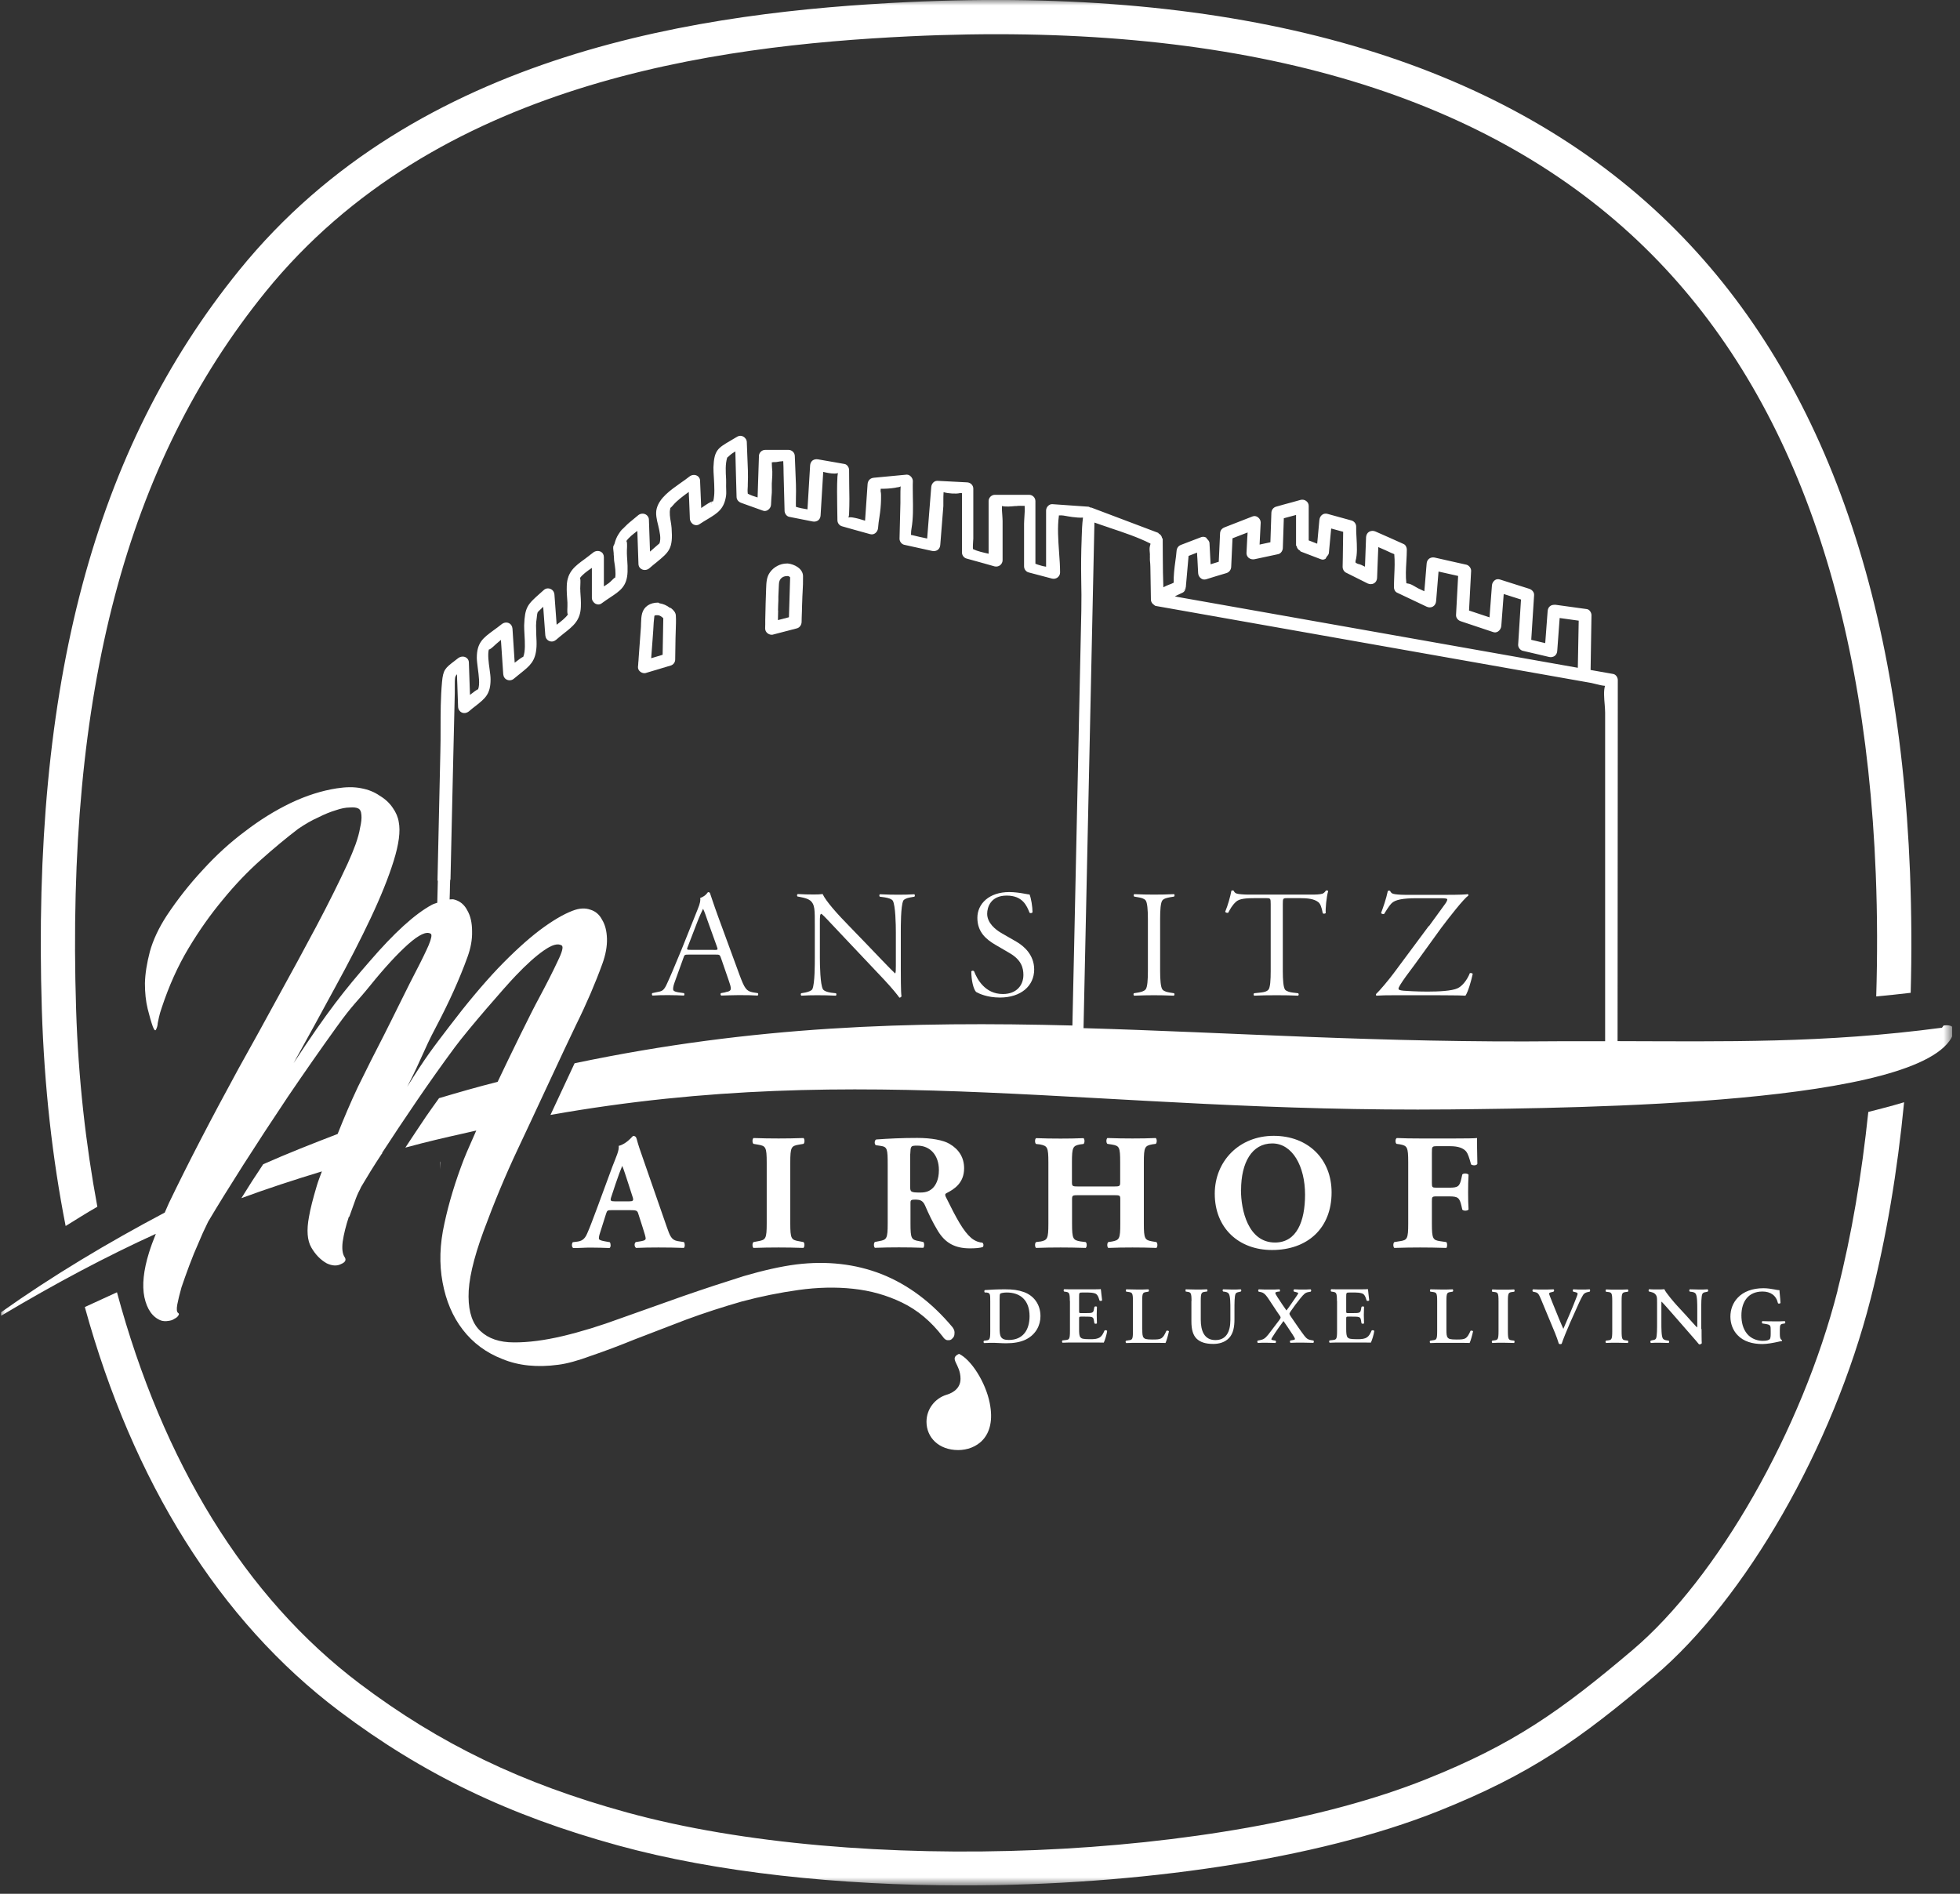 <svg width="178" height="172" viewBox="0 0 178 172" fill="none" xmlns="http://www.w3.org/2000/svg">
<rect x="0" y="0" width="178" height="172" fill="#333333" stroke="none"/>
<g id="Element 3Logo 1" clip-path="url(#clip0_650_2)">
<g id="Ebene 1">
<g id="Clip path group">
<mask id="mask0_650_2" style="mask-type:luminance" maskUnits="userSpaceOnUse" x="0" y="0" width="178" height="172">
<g id="clippath">
<path id="Vector" d="M177.29 0H0V171.25H177.29V0Z" fill="white"/>
</g>
</mask>
<g mask="url(#mask0_650_2)">
<g id="Group">
<path id="Vector_2" d="M90.781 120.61C90.781 121.32 90.831 121.7 91.611 121.7C92.911 121.7 93.501 120.78 93.501 119.54C93.501 118.09 92.661 117.39 91.431 117.39C91.121 117.39 90.891 117.45 90.841 117.49C90.791 117.54 90.781 117.69 90.781 118.03V120.61ZM89.931 118.22C89.931 117.52 89.931 117.43 89.581 117.39H89.431C89.381 117.34 89.381 117.21 89.431 117.17C89.961 117.13 90.541 117.1 91.261 117.1C91.981 117.1 92.451 117.16 92.991 117.35C93.871 117.67 94.491 118.45 94.491 119.54C94.491 120.35 94.091 121.19 93.181 121.65C92.661 121.91 92.031 122 91.361 122C91.141 122 90.941 121.99 90.771 121.98C90.591 121.97 90.441 121.96 90.301 121.96C90.021 121.96 89.691 121.96 89.371 121.98C89.311 121.95 89.301 121.82 89.361 121.77L89.521 121.75C89.861 121.71 89.931 121.69 89.931 120.91V118.23V118.22Z" fill="white"/>
<path id="Vector_3" d="M97.159 118.17C97.159 117.39 97.09 117.37 96.749 117.32L96.629 117.3C96.579 117.25 96.59 117.12 96.639 117.09C96.779 117.09 96.93 117.1 97.09 117.1C97.249 117.1 97.419 117.1 97.579 117.1H98.98C99.45 117.1 99.87 117.1 99.969 117.08C99.999 117.2 100.04 117.78 100.09 118.1C100.06 118.16 99.909 118.17 99.859 118.13C99.74 117.71 99.629 117.52 99.4 117.46C99.23 117.41 99.01 117.39 98.809 117.39H98.32C97.999 117.39 97.999 117.4 97.999 117.82V119.06C97.999 119.25 97.999 119.26 98.18 119.26H98.529C99.169 119.26 99.29 119.26 99.34 118.94L99.389 118.69C99.45 118.64 99.59 118.64 99.62 118.69C99.62 118.89 99.6 119.15 99.6 119.42C99.6 119.69 99.609 119.96 99.62 120.19C99.579 120.24 99.45 120.24 99.389 120.19L99.34 119.9C99.29 119.59 99.169 119.58 98.529 119.58H98.18C98.01 119.58 97.999 119.59 97.999 119.78V120.71C97.999 121.08 98.01 121.35 98.129 121.47C98.219 121.57 98.34 121.63 98.96 121.63C99.889 121.65 100.05 121.43 100.31 120.84C100.38 120.79 100.5 120.81 100.55 120.88C100.51 121.19 100.34 121.75 100.24 121.94C100.08 121.94 99.84 121.93 99.54 121.93C99.23 121.93 98.87 121.93 98.43 121.93H97.6C97.279 121.93 96.829 121.93 96.499 121.95C96.439 121.92 96.43 121.79 96.49 121.74L96.76 121.71C97.1 121.67 97.169 121.65 97.169 120.88V118.16L97.159 118.17Z" fill="white"/>
<path id="Vector_4" d="M103.739 120.75C103.739 121.12 103.749 121.38 103.869 121.5C103.959 121.6 104.079 121.66 104.659 121.66C105.469 121.66 105.589 121.62 105.929 120.87C105.999 120.83 106.119 120.86 106.159 120.91C106.099 121.22 105.939 121.78 105.849 121.97C105.699 121.97 105.459 121.96 105.159 121.96C104.869 121.96 104.499 121.96 104.089 121.96H103.329C102.959 121.96 102.589 121.96 102.279 121.98C102.219 121.95 102.199 121.81 102.259 121.77L102.479 121.73C102.829 121.69 102.889 121.67 102.889 120.9V118.17C102.889 117.41 102.819 117.39 102.479 117.34L102.279 117.31C102.229 117.28 102.229 117.13 102.289 117.1C102.659 117.11 102.989 117.12 103.319 117.12C103.649 117.12 103.969 117.12 104.289 117.1C104.359 117.13 104.359 117.28 104.299 117.31L104.139 117.34C103.789 117.39 103.729 117.41 103.729 118.17V120.74L103.739 120.75Z" fill="white"/>
<path id="Vector_5" d="M108.209 118.17C108.209 117.39 108.139 117.37 107.799 117.32L107.679 117.3C107.679 117.3 107.639 117.12 107.689 117.1C107.979 117.11 108.309 117.12 108.629 117.12C108.949 117.12 109.289 117.12 109.609 117.1C109.669 117.13 109.679 117.25 109.619 117.3L109.459 117.32C109.119 117.37 109.049 117.39 109.049 118.17V119.85C109.049 120.86 109.359 121.71 110.379 121.71C111.339 121.71 111.739 120.99 111.739 119.87V118.95C111.739 118.4 111.739 117.72 111.599 117.51C111.529 117.4 111.419 117.35 111.229 117.32L111.079 117.3C111.019 117.25 111.019 117.12 111.089 117.1C111.339 117.11 111.619 117.12 111.899 117.12C112.209 117.12 112.409 117.12 112.679 117.1C112.739 117.14 112.749 117.25 112.689 117.3L112.529 117.34C112.389 117.37 112.259 117.4 112.209 117.51C112.109 117.73 112.109 118.38 112.109 118.95V119.82C112.109 120.49 112.009 121.1 111.629 121.51C111.249 121.92 110.699 122.06 110.189 122.06C109.499 122.06 109.019 121.91 108.679 121.59C108.349 121.27 108.199 120.76 108.199 120.02V118.16L108.209 118.17Z" fill="white"/>
<path id="Vector_6" d="M114.301 117.31C114.241 117.25 114.261 117.13 114.321 117.1C114.651 117.12 114.931 117.12 115.271 117.12C115.661 117.12 115.981 117.12 116.191 117.1C116.261 117.13 116.261 117.26 116.201 117.31H116.061C115.911 117.34 115.821 117.37 115.821 117.42C115.821 117.48 115.851 117.56 116.001 117.79C116.181 118.07 116.671 118.81 116.831 119.02C117.011 118.81 117.631 117.88 117.801 117.64C117.861 117.55 117.891 117.49 117.901 117.45C117.891 117.4 117.801 117.38 117.681 117.35L117.521 117.31C117.451 117.26 117.451 117.14 117.541 117.1C117.831 117.12 118.061 117.12 118.311 117.12C118.561 117.12 118.761 117.12 119.021 117.1C119.091 117.14 119.091 117.25 119.041 117.31L118.831 117.35C118.541 117.4 118.421 117.52 118.101 117.91C117.811 118.26 117.491 118.7 117.211 119.1C117.141 119.22 117.101 119.28 117.101 119.31C117.101 119.35 117.121 119.41 117.221 119.56C117.661 120.2 118.111 120.87 118.451 121.31C118.661 121.59 118.821 121.68 119.101 121.72L119.281 121.75C119.331 121.79 119.331 121.93 119.271 121.96C118.921 121.95 118.601 121.94 118.241 121.94C117.881 121.94 117.561 121.94 117.201 121.96C117.141 121.93 117.121 121.79 117.191 121.75L117.451 121.7C117.541 121.69 117.601 121.66 117.601 121.61C117.601 121.56 117.551 121.45 117.391 121.21L117.271 121.03C117.091 120.76 116.871 120.41 116.561 119.98C116.261 120.38 115.841 120.98 115.561 121.43C115.491 121.53 115.461 121.59 115.461 121.64C115.461 121.69 115.551 121.71 115.651 121.73L115.841 121.76C115.901 121.81 115.891 121.95 115.821 121.97C115.571 121.96 115.271 121.95 114.971 121.95C114.721 121.95 114.481 121.95 114.241 121.97C114.171 121.92 114.171 121.82 114.211 121.76L114.411 121.72C114.731 121.66 114.891 121.57 115.181 121.21C115.341 121 115.811 120.37 116.191 119.88C116.261 119.79 116.301 119.7 116.301 119.67C116.301 119.64 116.291 119.58 116.221 119.49C115.871 119 115.411 118.26 115.131 117.86C114.911 117.55 114.761 117.41 114.531 117.36L114.301 117.31Z" fill="white"/>
<path id="Vector_7" d="M121.417 118.17C121.417 117.39 121.347 117.37 121.007 117.32L120.887 117.3C120.837 117.25 120.847 117.12 120.897 117.09C121.037 117.09 121.187 117.1 121.347 117.1C121.507 117.1 121.677 117.1 121.837 117.1H123.237C123.707 117.1 124.127 117.1 124.227 117.08C124.257 117.2 124.297 117.78 124.347 118.1C124.317 118.16 124.167 118.17 124.117 118.13C123.997 117.71 123.887 117.52 123.657 117.46C123.487 117.41 123.267 117.39 123.067 117.39H122.577C122.257 117.39 122.257 117.4 122.257 117.82V119.06C122.257 119.25 122.257 119.26 122.437 119.26H122.787C123.427 119.26 123.547 119.26 123.597 118.94L123.647 118.69C123.707 118.64 123.847 118.64 123.877 118.69C123.877 118.89 123.857 119.15 123.857 119.42C123.857 119.69 123.867 119.96 123.877 120.19C123.837 120.24 123.707 120.24 123.647 120.19L123.597 119.9C123.547 119.59 123.427 119.58 122.787 119.58H122.437C122.267 119.58 122.257 119.59 122.257 119.78V120.71C122.257 121.08 122.277 121.35 122.387 121.47C122.477 121.57 122.597 121.63 123.217 121.63C124.147 121.65 124.307 121.43 124.567 120.84C124.637 120.79 124.757 120.81 124.807 120.88C124.767 121.19 124.597 121.75 124.497 121.94C124.337 121.94 124.097 121.93 123.797 121.93C123.487 121.93 123.127 121.93 122.687 121.93H121.857C121.537 121.93 121.087 121.93 120.757 121.95C120.697 121.92 120.687 121.79 120.747 121.74L121.017 121.71C121.357 121.67 121.427 121.65 121.427 120.88V118.16L121.417 118.17Z" fill="white"/>
<path id="Vector_8" d="M131.358 120.75C131.358 121.12 131.368 121.38 131.488 121.5C131.578 121.6 131.688 121.66 132.278 121.66C133.088 121.66 133.208 121.62 133.548 120.87C133.618 120.83 133.738 120.86 133.778 120.91C133.718 121.22 133.558 121.78 133.468 121.97C133.318 121.97 133.078 121.96 132.778 121.96C132.488 121.96 132.118 121.96 131.708 121.96H130.948C130.578 121.96 130.208 121.96 129.898 121.98C129.838 121.95 129.818 121.81 129.888 121.77L130.108 121.73C130.448 121.69 130.518 121.67 130.518 120.9V118.17C130.518 117.41 130.448 117.39 130.108 117.34L129.898 117.31C129.848 117.28 129.848 117.13 129.908 117.1C130.278 117.11 130.608 117.12 130.938 117.12C131.268 117.12 131.588 117.12 131.918 117.1C131.988 117.13 131.988 117.28 131.928 117.31L131.768 117.34C131.418 117.39 131.358 117.41 131.358 118.17V120.74V120.75Z" fill="white"/>
<path id="Vector_9" d="M136.941 120.9C136.941 121.68 137.011 121.7 137.351 121.74L137.511 121.76C137.561 121.81 137.561 121.94 137.501 121.97C137.181 121.96 136.851 121.95 136.521 121.95C136.191 121.95 135.851 121.95 135.531 121.97C135.471 121.94 135.461 121.81 135.521 121.76L135.681 121.74C136.021 121.7 136.091 121.67 136.091 120.9V118.18C136.091 117.4 136.021 117.38 135.681 117.34L135.521 117.32C135.471 117.27 135.481 117.14 135.531 117.11C135.851 117.13 136.181 117.13 136.521 117.13C136.861 117.13 137.171 117.13 137.501 117.11C137.561 117.14 137.571 117.27 137.511 117.32L137.351 117.34C137.001 117.39 136.941 117.41 136.941 118.18V120.9Z" fill="white"/>
<path id="Vector_10" d="M142.587 120.14C142.297 120.81 141.947 121.66 141.827 122.04C141.817 122.06 141.757 122.08 141.707 122.08C141.657 122.08 141.607 122.07 141.567 122.04C141.477 121.75 141.357 121.39 141.227 121.08L139.947 118C139.737 117.51 139.677 117.41 139.387 117.35L139.207 117.31C139.157 117.26 139.157 117.13 139.227 117.1C139.517 117.12 139.827 117.12 140.117 117.12C140.447 117.12 140.697 117.12 141.087 117.1C141.157 117.14 141.157 117.26 141.087 117.31L140.907 117.36C140.747 117.39 140.687 117.43 140.687 117.49C140.687 117.56 140.747 117.72 141.047 118.46L141.577 119.76C141.707 120.09 141.907 120.52 141.977 120.69C142.377 119.77 142.817 118.76 143.197 117.76C143.317 117.47 143.297 117.41 143.077 117.36L142.867 117.31C142.817 117.25 142.827 117.14 142.877 117.1C143.177 117.12 143.427 117.12 143.657 117.12C143.917 117.12 144.167 117.12 144.367 117.1C144.427 117.14 144.417 117.25 144.377 117.31L144.197 117.35C144.027 117.39 143.867 117.44 143.747 117.65C143.537 118 143.327 118.49 142.997 119.23L142.587 120.14Z" fill="white"/>
<path id="Vector_11" d="M147.269 120.9C147.269 121.68 147.339 121.7 147.679 121.74L147.839 121.76C147.889 121.81 147.889 121.94 147.829 121.97C147.509 121.96 147.179 121.95 146.849 121.95C146.519 121.95 146.179 121.95 145.859 121.97C145.799 121.94 145.789 121.81 145.849 121.76L146.009 121.74C146.349 121.7 146.419 121.67 146.419 120.9V118.18C146.419 117.4 146.349 117.38 146.009 117.34L145.849 117.32C145.799 117.27 145.809 117.14 145.859 117.11C146.179 117.13 146.509 117.13 146.849 117.13C147.189 117.13 147.499 117.13 147.829 117.11C147.889 117.14 147.899 117.27 147.839 117.32L147.679 117.34C147.329 117.39 147.269 117.41 147.269 118.18V120.9Z" fill="white"/>
<path id="Vector_12" d="M154.53 120.71C154.53 120.93 154.53 121.83 154.55 122C154.49 122.08 154.39 122.11 154.3 122.1C154.18 121.95 153.97 121.7 153.44 121.1L151.73 119.14C151.26 118.61 151.02 118.33 150.9 118.22C150.88 118.22 150.88 118.3 150.88 118.69V120.12C150.88 120.67 150.88 121.34 151.01 121.56C151.08 121.67 151.2 121.71 151.38 121.74L151.54 121.76C151.61 121.81 151.6 121.95 151.53 121.97C151.26 121.96 150.97 121.95 150.69 121.95C150.38 121.95 150.18 121.95 149.93 121.97C149.87 121.94 149.86 121.81 149.92 121.76L150.08 121.72C150.22 121.7 150.35 121.67 150.4 121.55C150.49 121.32 150.49 120.69 150.49 120.11V118.37C150.49 117.8 150.49 117.68 150.25 117.47C150.17 117.4 149.96 117.35 149.86 117.32L149.75 117.3C149.7 117.26 149.71 117.11 149.78 117.09C150.06 117.12 150.46 117.11 150.64 117.11C150.79 117.11 150.97 117.11 151.15 117.09C151.27 117.4 152.07 118.33 152.33 118.61L153.06 119.4C153.37 119.74 154.05 120.51 154.12 120.56C154.14 120.54 154.14 120.5 154.14 120.38V118.95C154.14 118.4 154.14 117.73 154 117.51C153.93 117.4 153.82 117.36 153.63 117.33L153.46 117.31C153.39 117.26 153.4 117.12 153.47 117.1C153.76 117.11 154.03 117.12 154.31 117.12C154.63 117.12 154.82 117.12 155.08 117.1C155.14 117.14 155.15 117.26 155.09 117.31L154.92 117.35C154.78 117.37 154.66 117.4 154.6 117.52C154.5 117.75 154.5 118.39 154.5 118.96V120.71H154.53Z" fill="white"/>
<path id="Vector_13" d="M161.638 121.19C161.638 121.45 161.678 121.64 161.818 121.7C161.838 121.73 161.838 121.79 161.818 121.81C161.738 121.81 161.608 121.83 161.468 121.87C161.018 121.97 160.468 122.07 160.048 122.07C159.168 122.07 158.338 121.84 157.798 121.26C157.368 120.82 157.148 120.2 157.148 119.58C157.148 118.96 157.358 118.34 157.818 117.86C158.338 117.31 159.138 117 160.158 117C160.508 117 160.878 117.06 161.138 117.11C161.308 117.15 161.518 117.18 161.608 117.18C161.608 117.4 161.668 117.77 161.698 118.34C161.658 118.41 161.498 118.42 161.468 118.36C161.308 117.65 160.788 117.3 160.058 117.3C158.768 117.3 158.148 118.23 158.148 119.47C158.148 120.06 158.278 120.69 158.678 121.16C159.078 121.63 159.658 121.78 160.088 121.78C160.438 121.78 160.648 121.72 160.738 121.61C160.778 121.54 160.808 121.41 160.808 121.15V120.89C160.808 120.37 160.808 120.32 160.308 120.24L160.048 120.2C159.998 120.15 159.998 120.02 160.048 119.99C160.338 120 160.688 120.01 161.188 120.01C161.518 120.01 161.768 120.01 162.078 119.99C162.148 120.02 162.158 120.15 162.088 120.2L161.958 120.22C161.688 120.26 161.638 120.32 161.638 120.77V121.19Z" fill="white"/>
<path id="Vector_14" d="M60.788 55.17C60.528 54.98 60.248 54.85 59.928 54.8C59.868 54.8 59.828 54.74 59.768 54.73C59.028 54.73 58.488 55.09 58.318 55.7C58.238 55.98 58.228 56.29 58.218 56.59C58.218 56.7 58.218 56.82 58.208 56.93C58.158 57.7 58.098 58.48 58.038 59.24L57.998 59.79C57.998 59.92 57.978 60.05 57.968 60.18C57.968 60.31 57.948 60.44 57.938 60.57C57.928 60.73 57.998 60.89 58.138 61C58.248 61.09 58.388 61.14 58.518 61.14C58.568 61.14 58.618 61.14 58.658 61.12L60.898 60.45C61.148 60.38 61.318 60.16 61.318 59.9C61.328 59.25 61.338 58.6 61.348 57.96C61.348 57.74 61.358 57.51 61.368 57.28C61.378 56.83 61.408 56.36 61.378 55.91C61.368 55.62 61.148 55.4 60.948 55.24C60.898 55.2 60.828 55.21 60.778 55.17M60.238 56.14L60.178 59.47C59.838 59.57 59.488 59.68 59.138 59.78C59.178 59.2 59.228 58.63 59.268 58.05C59.308 57.48 59.348 56.98 59.368 56.52L59.428 55.94C59.428 55.94 59.448 55.92 59.458 55.91C59.478 55.89 59.508 55.89 59.568 55.88C59.588 55.88 59.598 55.88 59.608 55.88C59.628 55.88 59.668 55.88 59.708 55.88C59.728 55.88 59.748 55.88 59.758 55.88C59.948 55.89 60.108 56.03 60.228 56.14" fill="white"/>
<path id="Vector_15" d="M71.538 51.18C71.538 51.18 71.488 51.18 71.458 51.18C70.858 51.18 70.268 51.49 69.918 51.99C69.608 52.42 69.598 52.94 69.578 53.43C69.548 54.26 69.518 55.14 69.498 56.29C69.498 56.42 69.498 56.55 69.498 56.69C69.498 56.82 69.498 56.95 69.488 57.08C69.488 57.25 69.568 57.41 69.708 57.52C69.818 57.6 69.948 57.65 70.078 57.65C70.128 57.65 70.168 57.65 70.218 57.63C70.938 57.44 71.658 57.25 72.368 57.07C72.608 57.01 72.778 56.78 72.798 56.52C72.798 56.19 72.818 55.86 72.828 55.53C72.828 55.2 72.848 54.86 72.858 54.53C72.858 54.29 72.878 54.06 72.888 53.82C72.918 53.32 72.938 52.81 72.928 52.3C72.898 51.62 72.118 51.24 71.558 51.18M70.658 55.45C70.658 55.14 70.678 54.84 70.688 54.54V54.17C70.708 53.81 70.718 53.44 70.738 53.07C70.748 52.81 70.818 52.64 70.958 52.51C71.098 52.38 71.278 52.32 71.488 52.32H71.538C71.648 52.33 71.698 52.37 71.758 52.44L71.648 56.06C71.318 56.14 70.988 56.23 70.648 56.32C70.648 56.03 70.668 55.74 70.668 55.45" fill="white"/>
<path id="Vector_16" d="M104.028 89.87C103.878 90.05 103.568 90.11 103.338 90.15L102.968 90.21C102.928 90.28 102.928 90.39 102.998 90.43C103.768 90.4 104.208 90.39 104.798 90.39C105.388 90.39 105.828 90.4 106.598 90.43C106.678 90.39 106.678 90.28 106.628 90.21L106.258 90.15C106.018 90.11 105.718 90.05 105.568 89.87C105.408 89.66 105.358 88.97 105.358 88.17V83.47C105.358 82.67 105.398 81.98 105.568 81.77C105.718 81.59 106.028 81.54 106.258 81.49L106.628 81.43C106.688 81.35 106.688 81.25 106.618 81.21C105.958 81.24 105.438 81.25 104.808 81.25C104.178 81.25 103.738 81.24 103.008 81.21C102.938 81.26 102.938 81.35 102.998 81.43L103.348 81.49C103.588 81.53 103.888 81.59 104.038 81.77C104.198 81.96 104.248 82.67 104.248 83.47V88.17C104.248 88.97 104.208 89.66 104.038 89.87" fill="white"/>
<path id="Vector_17" d="M112.23 81.92C112.54 81.61 113.17 81.57 114.09 81.57H114.94C115.38 81.57 115.4 81.58 115.4 82.11V88.2C115.4 89 115.36 89.7 115.19 89.89C115.04 90.06 114.78 90.11 114.54 90.14L113.89 90.21C113.83 90.28 113.83 90.38 113.9 90.43C114.5 90.4 115.11 90.39 115.96 90.39C116.71 90.39 117.26 90.4 117.89 90.43C117.96 90.37 117.96 90.28 117.9 90.21L117.4 90.15C117.16 90.12 116.86 90.05 116.71 89.89C116.55 89.68 116.5 89 116.5 88.2V82.11C116.5 81.58 116.51 81.57 116.96 81.57H117.98C118.79 81.57 119.35 81.64 119.73 81.94C119.91 82.08 120.03 82.41 120.13 82.95C120.21 83.01 120.35 82.99 120.4 82.92C120.36 82.59 120.46 81.47 120.62 80.93C120.59 80.87 120.47 80.86 120.41 80.89C120.32 81.03 120.2 81.14 120.09 81.17C119.84 81.24 119.53 81.25 119.06 81.25H113.35C112.97 81.25 112.45 81.21 112.29 81.15C112.13 81.09 112.07 80.97 112.04 80.9C111.98 80.86 111.91 80.86 111.83 80.9C111.74 81.41 111.51 82.23 111.27 82.8C111.3 82.9 111.45 82.92 111.54 82.9C111.73 82.55 111.89 82.24 112.23 81.92Z" fill="white"/>
<path id="Vector_18" d="M129.758 84.1L126.578 88.38C126.118 89 125.278 90 124.958 90.29C124.948 90.35 124.948 90.39 125.008 90.43C125.378 90.4 125.948 90.39 126.728 90.39H130.378C130.888 90.39 131.368 90.39 131.808 90.4C132.268 90.4 132.678 90.41 133.088 90.43C133.328 90.08 133.608 89.1 133.748 88.45C133.708 88.38 133.598 88.37 133.488 88.38C133.248 88.99 132.808 89.56 132.368 89.76C131.858 90 130.658 90.06 129.628 90.06C128.598 90.06 127.788 90 127.478 89.98C127.188 89.95 127.008 89.92 127.008 89.79C127.008 89.66 127.248 89.29 127.688 88.67C128.038 88.19 128.398 87.71 128.468 87.62L130.868 84.3C131.648 83.26 132.918 81.64 133.358 81.33C133.358 81.27 133.348 81.23 133.298 81.21C133.108 81.24 132.608 81.27 131.528 81.27H127.558C127.178 81.27 126.658 81.23 126.498 81.17C126.338 81.11 126.278 80.99 126.248 80.92C126.188 80.88 126.118 80.88 126.038 80.92C125.878 81.68 125.608 82.43 125.428 82.91C125.438 83.01 125.618 83.03 125.698 83.01C125.828 82.83 126.048 82.39 126.378 82.04C126.698 81.71 127.438 81.58 128.618 81.58H130.918C131.298 81.58 131.438 81.62 131.438 81.69C131.438 81.77 131.368 81.94 131.188 82.17C130.878 82.59 129.968 83.86 129.778 84.11" fill="white"/>
<path id="Vector_19" d="M81.278 88.4C80.898 88.05 79.348 86.42 78.658 85.7L77.198 84.19C76.018 82.99 75.008 81.85 74.708 81.2C74.498 81.23 74.248 81.24 73.908 81.24C73.418 81.24 72.948 81.23 72.448 81.2C72.378 81.24 72.358 81.34 72.418 81.42L72.728 81.48C73.078 81.55 73.378 81.63 73.598 81.8C74.008 82.15 73.998 82.63 73.998 84.07V86.98C73.998 87.48 74.008 89.33 73.778 89.83C73.718 89.97 73.438 90.08 73.158 90.14L72.758 90.21C72.698 90.29 72.718 90.39 72.778 90.43C73.278 90.4 73.678 90.39 74.218 90.39C74.758 90.39 75.328 90.4 75.908 90.43C75.968 90.4 75.978 90.26 75.918 90.21L75.478 90.16C75.108 90.1 74.848 90.01 74.738 89.85C74.488 89.43 74.458 87.64 74.458 86.99V83.86C74.458 83.21 74.458 83 74.608 83C74.868 83.22 75.168 83.55 76.278 84.73L80.238 88.92C81.118 89.86 81.508 90.37 81.678 90.61C81.798 90.6 81.858 90.54 81.868 90.47C81.808 90.15 81.808 88.45 81.808 88.04V84.66C81.808 84.16 81.798 82.31 82.028 81.81C82.088 81.67 82.368 81.56 82.648 81.51L83.048 81.44C83.108 81.36 83.088 81.26 83.038 81.22C82.538 81.25 82.138 81.26 81.598 81.26C81.058 81.26 80.498 81.25 79.908 81.22C79.848 81.25 79.838 81.39 79.898 81.44L80.338 81.5C80.708 81.56 80.968 81.65 81.078 81.8C81.328 82.22 81.358 84.01 81.358 84.66V87.69C81.358 88.08 81.358 88.35 81.288 88.41" fill="white"/>
<path id="Vector_20" d="M91.071 90.28C89.451 90.28 88.731 88.92 88.461 88.21C88.401 88.15 88.271 88.14 88.211 88.22C88.211 89.01 88.391 89.81 88.641 90.09C88.901 90.24 89.651 90.6 90.811 90.6C92.711 90.6 93.921 89.55 93.921 88.05C93.921 86.72 92.981 85.92 92.311 85.53L90.921 84.73C90.411 84.43 89.651 83.83 89.651 82.99C89.651 82.41 89.961 81.34 91.421 81.34C92.881 81.34 93.251 82.27 93.501 82.9C93.571 82.96 93.721 82.93 93.771 82.86C93.771 82.37 93.641 81.57 93.501 81.24C93.321 81.23 93.161 81.18 93.001 81.16C92.631 81.09 92.091 81.02 91.661 81.02C89.831 81.02 88.761 82.08 88.761 83.36C88.761 84.64 89.541 85.31 90.401 85.81L91.701 86.57C92.771 87.19 92.941 87.93 92.941 88.55C92.941 89.48 92.321 90.28 91.081 90.28" fill="white"/>
<path id="Vector_21" d="M94.45 112.76L94.09 112.81C93.97 112.9 93.97 113.25 94.09 113.34C94.85 113.31 95.6 113.3 96.32 113.3C96.99 113.3 97.74 113.31 98.6 113.34C98.72 113.25 98.72 112.9 98.6 112.81L98.12 112.75C97.45 112.63 97.36 112.53 97.36 111.13V108.98C97.36 108.56 97.37 108.55 97.99 108.55H101.11C101.74 108.55 101.74 108.56 101.74 108.98V111.13C101.74 112.52 101.66 112.63 100.98 112.76L100.65 112.81C100.53 112.9 100.53 113.25 100.65 113.34C101.37 113.31 102.1 113.3 102.85 113.3C103.54 113.3 104.27 113.31 105.02 113.34C105.14 113.25 105.14 112.9 105.02 112.81L104.66 112.75C103.97 112.63 103.88 112.53 103.88 111.13V105.56C103.88 104.17 103.97 104.06 104.66 103.93L104.96 103.89C105.08 103.8 105.08 103.45 104.96 103.36C104.27 103.39 103.58 103.4 102.85 103.4C102.12 103.4 101.4 103.39 100.57 103.36C100.45 103.45 100.45 103.8 100.57 103.89L100.97 103.95C101.66 104.07 101.73 104.17 101.73 105.57V107.31C101.73 107.74 101.73 107.76 101.1 107.76H97.98C97.36 107.76 97.35 107.74 97.35 107.31V105.57C97.35 104.18 97.44 104.07 98.08 103.94L98.4 103.9C98.52 103.81 98.52 103.46 98.4 103.37C97.74 103.4 96.99 103.41 96.32 103.41C95.6 103.41 94.82 103.4 94.09 103.37C93.97 103.46 93.97 103.81 94.09 103.9L94.45 103.94C95.12 104.08 95.21 104.18 95.21 105.57V111.14C95.21 112.53 95.12 112.64 94.45 112.77" fill="white"/>
<path id="Vector_22" d="M58.219 112.73L57.739 112.81C57.579 112.93 57.609 113.25 57.769 113.34C58.459 113.31 59.039 113.3 59.789 113.3C60.539 113.3 61.379 113.31 62.099 113.34C62.229 113.25 62.199 112.88 62.109 112.81L61.539 112.72C60.989 112.62 60.849 112.29 60.539 111.39L58.499 105.52C58.119 104.46 57.939 103.9 57.829 103.47C57.769 103.24 57.679 103.17 57.489 103.17C57.459 103.17 56.899 103.91 56.189 104.07C56.239 104.5 55.969 105.03 55.609 105.97L54.259 109.63C53.849 110.71 53.599 111.42 53.329 112.02C53.089 112.6 52.779 112.72 52.419 112.77L52.019 112.82C51.919 112.94 51.899 113.26 52.059 113.35C52.749 113.35 53.089 113.31 53.599 113.31C54.229 113.32 54.829 113.32 55.349 113.35C55.499 113.27 55.469 112.93 55.379 112.82L54.929 112.74C54.509 112.67 54.389 112.58 54.389 112.49C54.389 112.37 54.399 112.25 54.499 111.95L55.049 110.21C55.139 109.93 55.189 109.91 55.549 109.91H57.229C57.749 109.91 57.869 109.94 57.949 110.18L58.359 111.46C58.539 112.01 58.639 112.37 58.639 112.48C58.639 112.57 58.579 112.67 58.229 112.73M57.139 109.11H55.839C55.459 109.11 55.379 109.07 55.529 108.66L55.899 107.54C56.129 106.85 56.369 106.22 56.509 105.89C56.649 106.21 56.839 106.82 57.049 107.46L57.439 108.67C57.579 109.06 57.479 109.11 57.139 109.11Z" fill="white"/>
<path id="Vector_23" d="M72.55 103.96L72.97 103.89C73.09 103.8 73.09 103.45 72.97 103.36C72.16 103.39 71.41 103.4 70.71 103.4C70.01 103.4 69.24 103.39 68.43 103.36C68.31 103.45 68.31 103.8 68.43 103.89L68.85 103.96C69.54 104.08 69.63 104.18 69.63 105.59V111.1C69.63 112.51 69.54 112.61 68.85 112.73L68.43 112.81C68.31 112.9 68.31 113.25 68.43 113.34C69.24 113.31 69.99 113.3 70.71 113.3C71.43 113.3 72.15 113.31 72.96 113.34C73.08 113.25 73.09 112.9 72.97 112.81L72.55 112.73C71.86 112.61 71.77 112.51 71.77 111.1V105.59C71.77 104.18 71.86 104.08 72.55 103.96Z" fill="white"/>
<path id="Vector_24" d="M83.217 108.96C83.597 108.96 83.827 109.08 84.007 109.48C84.347 110.27 84.697 111.01 85.177 111.8C85.837 112.88 86.707 113.38 88.087 113.38C88.547 113.38 89.027 113.35 89.267 113.25C89.337 113.16 89.337 112.94 89.207 112.86C88.987 112.85 88.597 112.76 88.207 112.44C87.487 111.82 86.877 110.7 85.887 108.69C85.817 108.52 85.817 108.43 85.967 108.36C86.657 108.01 87.557 107.44 87.557 106.11C87.557 105.15 87.107 104.4 86.237 103.89C85.667 103.55 84.577 103.35 83.297 103.35C81.877 103.35 80.707 103.41 79.577 103.49C79.397 103.56 79.397 103.94 79.547 104.01L79.957 104.07C80.587 104.16 80.617 104.33 80.617 105.82V111.12C80.617 112.5 80.527 112.6 79.857 112.72L79.457 112.8C79.337 112.88 79.337 113.24 79.457 113.33C80.237 113.3 80.897 113.29 81.647 113.29C82.397 113.29 83.057 113.3 83.847 113.33C83.957 113.24 83.957 112.88 83.847 112.8L83.447 112.72C82.767 112.6 82.687 112.49 82.687 111.12V109.28C82.687 108.98 82.717 108.95 83.237 108.95M82.667 104.81C82.697 104.09 82.697 104.05 83.307 104.05C84.477 104.05 85.267 104.92 85.267 106.27C85.267 107.15 84.977 107.63 84.727 107.89C84.437 108.17 84.127 108.31 83.587 108.31C82.697 108.31 82.657 108.26 82.657 107.74V104.82L82.667 104.81Z" fill="white"/>
<path id="Vector_25" d="M120.93 108.3C120.93 105.26 118.79 103.16 115.67 103.16C112.55 103.16 110.32 105.45 110.32 108.42C110.32 111.55 112.51 113.53 115.52 113.53C118.74 113.53 120.93 111.56 120.93 108.3ZM112.71 108.08C112.71 105.58 113.7 103.85 115.54 103.85C117.38 103.85 118.52 105.93 118.52 108.5C118.52 110.93 117.76 112.85 115.79 112.85C113.35 112.85 112.7 109.91 112.7 108.08" fill="white"/>
<path id="Vector_26" d="M127.119 112.73L126.629 112.81C126.509 112.9 126.509 113.25 126.629 113.34C127.529 113.31 128.279 113.3 128.969 113.3C129.659 113.3 130.419 113.31 131.349 113.34C131.449 113.25 131.449 112.9 131.349 112.81L130.799 112.73C130.129 112.63 130.039 112.52 130.039 111.13V109.11C130.039 108.71 130.049 108.66 130.459 108.66H131.609C132.399 108.66 132.549 108.78 132.719 109.5L132.799 109.86C132.909 110 133.279 109.98 133.369 109.85C133.339 109.4 133.329 108.85 133.329 108.29C133.329 107.73 133.339 107.17 133.369 106.69C133.279 106.56 132.899 106.54 132.799 106.67L132.719 107.03C132.559 107.76 132.409 107.87 131.609 107.87H130.459C130.059 107.87 130.039 107.83 130.039 107.42V104.71C130.039 104.13 130.039 104.1 130.529 104.1H131.689C132.449 104.1 132.899 104.28 133.159 104.59C133.309 104.78 133.429 105.14 133.599 105.76C133.779 105.88 134.109 105.86 134.169 105.7C134.139 104.7 134.139 103.62 134.139 103.36C133.929 103.39 133.069 103.4 132.109 103.4H128.969C128.249 103.4 127.499 103.39 126.859 103.36C126.699 103.42 126.699 103.8 126.829 103.89L127.129 103.93C127.799 104.06 127.889 104.17 127.889 105.56V111.13C127.889 112.52 127.799 112.63 127.129 112.73" fill="white"/>
</g>
</g>
</g>
<path id="Vector_27" d="M39.969 106.21L40.019 105.57L39.999 105.48L39.969 106.21Z" fill="white"/>
<g id="Clip path group_2">
<mask id="mask1_650_2" style="mask-type:luminance" maskUnits="userSpaceOnUse" x="0" y="0" width="178" height="172">
<g id="clippath-1">
<path id="Vector_28" d="M177.29 0H0V171.25H177.29V0Z" fill="white"/>
</g>
</mask>
<g mask="url(#mask1_650_2)">
<g id="Group_2">
<path id="Vector_29" d="M176.362 93.34C165.622 94.77 156.582 94.58 146.902 94.56L146.922 61.76C146.922 61.53 146.752 61.25 146.492 61.21L144.452 60.85C144.472 59.19 144.502 57.53 144.532 55.87C144.532 55.64 144.352 55.35 144.112 55.32L141.282 54.93C141.282 54.93 141.202 54.93 141.162 54.93C141.012 54.93 140.862 54.97 140.762 55.06C140.632 55.16 140.572 55.31 140.552 55.49C140.482 56.46 140.402 57.44 140.332 58.41L139.062 58.11C139.142 56.75 139.232 55.4 139.322 54.04C139.332 53.77 139.122 53.56 138.892 53.48L136.212 52.63C136.052 52.58 135.892 52.6 135.762 52.69C135.612 52.8 135.502 52.98 135.492 53.18C135.452 53.79 135.402 54.4 135.352 55.01C135.332 55.36 135.302 55.72 135.272 56.07L133.412 55.45C133.482 54.25 133.532 53.05 133.602 51.85C133.612 51.61 133.412 51.35 133.182 51.29L132.152 51.06C131.532 50.92 130.902 50.78 130.292 50.64C130.102 50.6 129.942 50.64 129.802 50.73C129.662 50.83 129.572 51 129.562 51.19C129.522 51.75 129.472 52.32 129.422 52.88C129.402 53.16 129.382 53.43 129.352 53.7C129.172 53.61 128.982 53.53 128.802 53.44C128.732 53.4 128.642 53.35 128.552 53.3C128.332 53.17 128.082 53.02 127.872 53C127.812 53 127.762 52.98 127.722 52.97C127.642 52.34 127.682 51.65 127.722 50.98C127.742 50.6 127.762 50.25 127.762 49.91C127.762 49.73 127.662 49.49 127.472 49.41C127.052 49.22 126.622 49.03 126.202 48.84C125.772 48.65 125.352 48.46 124.932 48.28C124.722 48.18 124.502 48.2 124.332 48.3C124.172 48.4 124.082 48.57 124.062 48.77C124.032 49.67 124.002 50.57 123.962 51.47C123.742 51.35 123.522 51.25 123.312 51.21C123.262 51.2 123.172 51.14 123.102 51.09C123.102 51.04 123.102 50.99 123.102 50.96C123.282 50.35 123.232 49.57 123.192 48.81C123.172 48.46 123.152 48.12 123.162 47.82C123.162 47.57 122.982 47.34 122.732 47.27C122.012 47.07 121.282 46.87 120.552 46.67C120.392 46.63 120.222 46.65 120.092 46.74C119.942 46.84 119.842 47.02 119.822 47.22C119.762 47.94 119.692 48.66 119.622 49.38C119.372 49.28 119.112 49.18 118.852 49.08C118.852 48.62 118.852 48.17 118.852 47.71C118.852 47.12 118.852 46.54 118.852 45.95C118.852 45.77 118.772 45.61 118.622 45.5C118.482 45.39 118.292 45.36 118.122 45.4L117.332 45.62C116.852 45.75 116.362 45.88 115.882 46.02C115.642 46.09 115.472 46.31 115.462 46.57L115.372 49.25C115.052 49.32 114.722 49.39 114.392 49.46C114.402 49.25 114.412 49.05 114.422 48.84C114.442 48.38 114.472 47.92 114.492 47.46C114.492 47.28 114.402 47.1 114.242 46.98C114.092 46.87 113.922 46.84 113.762 46.9L111.222 47.89C110.962 47.99 110.812 48.18 110.802 48.44C110.772 48.95 110.752 49.45 110.732 49.96C110.712 50.31 110.702 50.66 110.682 51.02L109.942 51.25C109.932 51.06 109.922 50.86 109.912 50.67C109.892 50.22 109.872 49.78 109.842 49.33C109.842 49.18 109.722 49.04 109.602 48.93C109.602 48.93 109.602 48.91 109.582 48.9C109.562 48.88 109.562 48.84 109.542 48.83C109.402 48.75 109.262 48.73 109.102 48.78L108.552 48.99C108.122 49.15 107.702 49.32 107.272 49.48C107.012 49.58 106.882 49.76 106.852 50.03C106.832 50.34 106.782 50.66 106.742 50.97C106.652 51.62 106.572 52.29 106.592 52.92C106.442 53 106.302 53.06 106.172 53.1C105.992 53.16 105.822 53.25 105.652 53.34C105.622 52.45 105.602 51.56 105.602 50.69C105.602 50.11 105.602 49.52 105.592 48.94C105.592 48.9 105.542 48.9 105.532 48.86C105.502 48.68 105.392 48.54 105.232 48.46C105.202 48.44 105.212 48.4 105.172 48.39C103.152 47.63 101.132 46.86 99.112 46.1C99.082 46.09 99.062 46.1 99.032 46.1C98.972 46.08 98.922 46.03 98.852 46.02L95.572 45.79C95.572 45.79 95.552 45.79 95.542 45.79C95.422 45.79 95.292 45.84 95.192 45.94C95.072 46.05 95.002 46.21 95.002 46.37V51.47C94.732 51.43 94.482 51.36 94.242 51.28C94.172 51.26 94.092 51.23 94.032 51.2C94.032 51.15 94.032 51.1 94.032 51.03C94.032 50.78 94.032 50.53 94.032 50.29C94.032 50.17 94.032 50.05 94.032 49.92V45.51C94.032 45.2 93.772 44.94 93.462 44.94H90.352C90.042 44.94 89.782 45.2 89.782 45.51V50.29C89.292 50.18 88.772 50.07 88.362 49.87C88.342 49.68 88.362 49.44 88.372 49.23C88.372 49.11 88.392 49.01 88.392 48.93V44.38C88.392 44.07 88.142 43.82 87.822 43.81L85.142 43.67H85.122C84.812 43.67 84.592 43.95 84.572 44.24C84.502 45.12 84.432 45.99 84.362 46.87C84.312 47.55 84.252 48.23 84.202 48.91C83.752 48.81 83.282 48.72 82.832 48.6C82.792 48.59 82.762 48.58 82.732 48.58C82.732 48.35 82.762 48.05 82.782 47.99C82.942 47.07 82.922 46.07 82.902 45.1C82.902 44.63 82.882 44.15 82.902 43.69C82.902 43.54 82.822 43.37 82.702 43.26C82.592 43.16 82.482 43.11 82.362 43.11C82.352 43.11 82.332 43.11 82.322 43.11L79.362 43.39C79.032 43.42 78.822 43.63 78.792 43.96C78.722 45.07 78.642 46.18 78.562 47.29C78.192 47.17 77.812 47.06 77.442 47C77.252 46.97 77.132 46.98 77.052 47C77.082 46.92 77.112 46.8 77.112 46.62C77.152 45.75 77.142 44.86 77.122 44C77.122 43.56 77.112 43.13 77.112 42.69C77.112 42.46 76.942 42.18 76.692 42.14L75.672 41.96C75.212 41.88 74.752 41.8 74.292 41.72C74.112 41.69 73.922 41.72 73.782 41.83C73.662 41.93 73.582 42.09 73.572 42.27C73.492 43.6 73.412 44.93 73.332 46.26C72.972 46.2 72.612 46.14 72.282 46.03C72.282 46.02 72.282 46 72.282 45.99C72.272 45.8 72.282 45.6 72.282 45.42C72.282 45.36 72.282 45.31 72.282 45.27C72.312 44.41 72.272 43.53 72.232 42.68C72.212 42.26 72.192 41.84 72.182 41.43C72.182 41.11 71.912 40.86 71.612 40.86H69.492C69.182 40.86 68.922 41.12 68.922 41.43V41.5C68.882 42.73 68.842 43.95 68.802 45.18C68.492 45.09 68.182 44.98 67.912 44.84C67.882 44.62 67.892 44.36 67.912 44.14V44C67.952 43.16 67.912 42.3 67.872 41.47C67.852 41.04 67.832 40.59 67.822 40.16C67.822 39.95 67.692 39.76 67.502 39.65C67.322 39.55 67.122 39.56 66.952 39.66C66.712 39.81 66.502 39.93 66.312 40.04C65.192 40.7 64.852 40.89 64.792 42.45C64.792 42.69 64.802 43.03 64.832 43.39C64.872 44.13 64.932 45.03 64.762 45.54C64.762 45.54 64.742 45.54 64.722 45.54C64.582 45.54 64.242 45.75 63.682 46.14C63.652 45.35 63.622 44.55 63.582 43.76V43.69C63.582 43.46 63.462 43.28 63.272 43.19C63.062 43.09 62.802 43.13 62.612 43.28C62.362 43.48 62.092 43.67 61.802 43.87C60.872 44.53 59.902 45.21 59.642 46.18C59.512 46.65 59.642 47.21 59.782 47.75C59.912 48.31 60.052 48.89 59.892 49.35C59.872 49.37 59.832 49.4 59.762 49.46C59.662 49.54 59.512 49.68 59.292 49.87C59.202 49.95 59.112 50.02 59.032 50.1C59.002 49.14 58.962 48.18 58.932 47.21C58.932 46.98 58.792 46.79 58.592 46.7C58.372 46.61 58.132 46.65 57.952 46.8C57.722 47 57.512 47.17 57.302 47.34C57.032 47.55 56.832 47.76 56.612 47.98C56.572 48.02 56.522 48.06 56.482 48.1C56.352 48.23 56.252 48.4 56.152 48.55C56.002 48.78 55.892 49.06 55.812 49.37C55.782 49.48 55.712 49.54 55.692 49.66C55.672 49.83 55.722 50.05 55.732 50.24C55.732 50.34 55.732 50.43 55.752 50.53C55.772 50.69 55.752 50.82 55.782 50.99C55.862 51.5 55.942 52.02 55.872 52.46C55.812 52.46 55.732 52.54 55.582 52.69C55.472 52.8 55.352 52.92 55.262 52.98C55.122 53.07 54.982 53.16 54.842 53.26V50.6C54.842 50.38 54.732 50.19 54.542 50.1C54.332 50 54.062 50.03 53.862 50.19C53.602 50.4 53.352 50.58 53.122 50.76C52.222 51.41 51.512 51.93 51.472 53.2C51.452 53.68 51.492 54.18 51.532 54.73C51.532 54.79 51.532 54.91 51.532 55.06C51.512 55.56 51.512 55.76 51.582 55.8C51.362 56.12 50.952 56.44 50.552 56.74C50.532 56.46 50.512 56.19 50.492 55.91C50.442 55.27 50.392 54.64 50.352 54C50.332 53.76 50.192 53.56 49.972 53.48C49.762 53.4 49.542 53.44 49.372 53.6C49.242 53.72 49.122 53.82 49.012 53.92C47.912 54.9 47.662 55.14 47.602 56.8C47.602 57.02 47.612 57.32 47.632 57.63C47.672 58.32 47.722 59.17 47.522 59.65C47.412 59.68 47.082 59.92 46.742 60.19L46.542 57.1C46.522 56.86 46.402 56.68 46.202 56.59C46.002 56.5 45.752 56.54 45.562 56.69C45.302 56.9 45.052 57.08 44.832 57.24C43.882 57.94 43.302 58.35 43.302 59.75C43.302 59.99 43.352 60.33 43.392 60.68C43.482 61.37 43.592 62.15 43.422 62.6C43.322 62.62 43.032 62.84 42.682 63.11C42.672 62.82 42.662 62.53 42.652 62.24C42.622 61.56 42.602 60.88 42.582 60.19C42.582 59.96 42.462 59.78 42.272 59.69C42.062 59.59 41.802 59.63 41.602 59.78C41.492 59.87 41.392 59.95 41.292 60.02C40.442 60.67 40.242 60.82 40.142 61.95C40.012 63.35 40.012 64.81 40.012 66.22C40.012 66.9 40.012 67.6 39.992 68.29C39.902 72.18 39.812 76.07 39.732 79.95C39.732 79.98 39.762 79.99 39.762 80.02C39.752 80.68 39.732 81.33 39.712 81.99C39.552 82.05 39.402 82.08 39.232 82.17C37.672 83.01 35.792 84.73 33.562 87.32C31.332 89.88 29.782 91.8 26.662 96.56C27.952 94.24 29.202 91.95 30.422 89.7C31.662 87.44 32.742 85.34 33.662 83.39C34.582 81.44 35.282 79.7 35.752 78.19C36.222 76.68 36.382 75.5 36.212 74.65C36.142 74.2 35.952 73.77 35.662 73.36C35.372 72.93 34.972 72.56 34.482 72.27C34.012 71.94 33.452 71.71 32.792 71.59C32.152 71.46 31.412 71.47 30.582 71.6C29.232 71.81 27.832 72.25 26.402 72.93C24.992 73.61 23.612 74.46 22.262 75.5C20.902 76.51 19.622 77.68 18.412 79.01C17.202 80.31 16.112 81.7 15.142 83.16C14.422 84.27 13.912 85.35 13.612 86.42C13.342 87.46 13.182 88.42 13.162 89.31C13.162 90.17 13.242 90.94 13.412 91.63C13.582 92.32 13.742 92.86 13.882 93.25C13.952 93.43 14.012 93.53 14.062 93.56C14.112 93.59 14.152 93.56 14.172 93.5C14.222 93.4 14.262 93.31 14.282 93.21C14.312 93.09 14.322 92.99 14.322 92.93C14.342 92.84 14.382 92.67 14.432 92.41C14.482 92.16 14.572 91.86 14.692 91.51C15.342 89.55 16.142 87.76 17.112 86.14C18.082 84.52 19.122 83.05 20.232 81.72C21.342 80.36 22.492 79.16 23.682 78.1C24.872 77.04 26.002 76.1 27.092 75.27C27.712 74.85 28.312 74.5 28.902 74.24C29.492 73.94 30.022 73.73 30.492 73.59C30.982 73.42 31.402 73.34 31.752 73.34C32.092 73.31 32.342 73.34 32.492 73.41C32.692 73.48 32.802 73.69 32.822 74.02C32.852 74.32 32.812 74.71 32.702 75.18C32.632 75.62 32.492 76.12 32.292 76.69C32.092 77.23 31.862 77.8 31.582 78.41C30.782 80.14 29.842 82.03 28.752 84.09C27.662 86.15 26.502 88.27 25.292 90.47C24.102 92.66 22.882 94.87 21.642 97.09C20.432 99.31 19.282 101.46 18.222 103.51C17.152 105.57 16.202 107.48 15.352 109.24C15.202 109.56 15.102 109.83 14.962 110.13C9.802 112.86 4.782 115.86 0.102 119.18V119.5C5.192 116.47 9.702 114.09 14.152 112.06C13.912 112.66 13.692 113.25 13.532 113.77C13.032 115.38 12.892 116.73 13.112 117.81C13.352 118.92 13.852 119.63 14.612 119.93C14.832 120 15.052 120.01 15.272 119.97C15.492 119.95 15.682 119.89 15.832 119.78C16.002 119.7 16.132 119.6 16.202 119.47C16.272 119.37 16.262 119.3 16.172 119.24C16.052 119.16 16.022 118.9 16.102 118.47C16.182 118.06 16.302 117.55 16.482 116.92C16.682 116.32 16.922 115.66 17.192 114.93C17.462 114.2 17.752 113.5 18.052 112.83C18.172 112.54 18.302 112.26 18.422 111.97C18.572 111.65 18.732 111.31 18.902 110.96C19.742 109.54 20.802 107.83 22.062 105.85C23.352 103.83 24.712 101.75 26.152 99.6C27.612 97.45 29.082 95.34 30.572 93.27C32.082 91.17 32.362 91.07 33.642 89.48C34.952 87.86 36.092 86.63 37.052 85.77C38.042 84.89 38.732 84.56 39.122 84.81C39.242 84.89 39.182 85.23 38.932 85.84C38.682 86.41 38.302 87.2 37.782 88.2C37.262 89.17 35.622 92.54 34.852 94.05C34.082 95.53 33.302 97.09 32.502 98.72C31.832 100.14 31.232 101.56 30.662 102.99C28.402 103.86 26.152 104.74 23.902 105.74C23.582 106.24 23.222 106.77 22.902 107.26C22.542 107.82 22.242 108.3 21.922 108.82C24.252 107.96 26.702 107.16 29.232 106.39C29.072 106.83 28.892 107.28 28.772 107.69C28.422 108.86 28.182 109.8 28.062 110.51C27.832 111.73 27.902 112.66 28.272 113.3C28.642 113.94 29.102 114.42 29.672 114.74C30.162 114.97 30.592 115 30.962 114.81C31.352 114.65 31.472 114.44 31.302 114.18C31.102 113.89 31.042 113.42 31.122 112.77C31.222 112.09 31.412 111.33 31.682 110.51H31.722L32.322 108.84C32.392 108.65 32.472 108.47 32.542 108.32C32.642 108.13 32.732 107.95 32.802 107.79C33.072 107.34 33.362 106.87 33.652 106.38C33.972 105.86 34.312 105.34 34.652 104.82L34.732 104.72H34.692C35.662 103.23 36.712 101.65 37.852 99.98C38.992 98.31 40.142 96.69 41.302 95.12C42.492 93.51 45.862 89.63 46.822 88.63C47.812 87.59 48.662 86.83 49.382 86.33C50.122 85.81 50.662 85.65 51.012 85.87C51.182 85.98 51.062 86.46 50.632 87.33C50.232 88.19 49.662 89.32 48.922 90.7C48.282 91.86 46.322 95.87 45.192 98.26C45.192 98.26 45.192 98.26 45.182 98.26C43.422 98.7 41.652 99.21 39.872 99.74C39.482 100.29 39.092 100.82 38.702 101.39C38.022 102.39 37.432 103.3 36.812 104.23C37.312 104.1 37.772 103.97 38.292 103.84C39.982 103.41 41.622 103.05 43.252 102.68C42.882 103.56 42.472 104.41 42.122 105.3C41.352 107.3 40.762 109.24 40.362 111.11C39.932 113.02 39.882 114.8 40.192 116.46C40.502 118.15 41.112 119.58 42.022 120.76C42.952 121.97 44.152 122.86 45.622 123.43C47.092 124.04 48.792 124.21 50.712 123.95C51.502 123.85 52.482 123.58 53.672 123.14C54.882 122.73 56.212 122.23 57.662 121.64C59.122 121.08 60.672 120.49 62.322 119.85C63.972 119.24 65.652 118.7 67.352 118.21C69.072 117.75 70.802 117.4 72.522 117.16C74.242 116.92 75.892 116.88 77.472 117.05C79.072 117.22 80.552 117.64 81.932 118.31C83.332 118.99 84.552 120.01 85.612 121.39C85.762 121.62 85.922 121.73 86.092 121.72C86.262 121.74 86.402 121.68 86.502 121.55C86.622 121.45 86.682 121.3 86.682 121.12C86.712 120.93 86.652 120.74 86.502 120.54C84.612 118.28 82.472 116.68 80.062 115.72C77.682 114.79 75.092 114.5 72.312 114.84C70.912 115.02 69.322 115.38 67.542 115.9C65.762 116.46 63.932 117.06 62.032 117.72L56.372 119.73C54.502 120.42 52.742 120.96 51.092 121.35C49.442 121.74 47.962 121.93 46.662 121.92C45.362 121.92 44.352 121.57 43.642 120.9C42.932 120.26 42.562 119.22 42.552 117.77C42.532 116.33 42.982 114.36 43.902 111.85C44.872 109.22 45.912 106.72 47.032 104.35C48.172 101.95 51.372 95.02 52.312 93.09C53.282 91.13 54.072 89.28 54.702 87.54C55.002 86.72 55.142 85.95 55.122 85.25C55.102 84.55 54.952 83.98 54.682 83.54C54.442 83.07 54.082 82.76 53.612 82.62C53.142 82.45 52.602 82.48 51.992 82.72C51.152 83.04 50.152 83.63 48.992 84.5C47.852 85.37 46.592 86.52 45.212 87.96C43.852 89.4 42.382 91.15 40.802 93.23C39.222 95.3 38.692 95.97 36.982 98.7C38.302 96.16 38.412 95.51 39.582 93.3C40.772 91.05 41.732 88.92 42.452 86.93C42.752 86.11 42.892 85.33 42.872 84.59C42.872 83.82 42.732 83.19 42.442 82.69C42.172 82.16 41.772 81.83 41.222 81.69C41.102 81.66 40.962 81.69 40.832 81.69C40.832 81.48 40.842 81.27 40.852 81.06C40.852 80.69 40.872 80.31 40.882 79.94C40.882 79.91 40.912 79.9 40.912 79.87C40.952 78.12 40.992 76.36 41.032 74.6C41.072 72.85 41.112 71.09 41.152 69.33L41.302 62.94C41.302 62.66 41.302 62.43 41.302 62.24C41.302 61.63 41.302 61.44 41.502 61.24C41.502 61.54 41.522 61.85 41.532 62.15C41.552 62.83 41.582 63.51 41.602 64.2C41.612 64.43 41.742 64.62 41.932 64.71C42.142 64.81 42.392 64.76 42.582 64.61C42.802 64.42 43.012 64.25 43.202 64.11C44.072 63.42 44.552 63.04 44.552 61.7C44.552 61.46 44.512 61.13 44.462 60.78C44.372 60.15 44.282 59.45 44.392 58.99C44.392 58.99 44.402 58.99 44.412 58.99C44.492 58.99 44.662 58.86 45.022 58.52C45.062 58.48 45.092 58.45 45.112 58.44C45.232 58.33 45.362 58.23 45.492 58.12C45.512 58.47 45.532 58.81 45.562 59.15C45.602 59.85 45.652 60.54 45.702 61.23C45.722 61.47 45.852 61.66 46.052 61.74C46.262 61.83 46.502 61.79 46.682 61.63C46.892 61.45 47.082 61.3 47.272 61.15C48.122 60.47 48.642 60.06 48.722 58.76C48.742 58.44 48.722 58.07 48.702 57.67C48.692 57.38 48.682 57.1 48.682 56.81C48.682 56.57 48.712 56.35 48.742 56.14C48.762 55.97 48.772 55.78 48.822 55.63C48.822 55.6 48.922 55.5 49.332 55.11L49.522 57.7C49.542 57.94 49.672 58.13 49.882 58.22C50.102 58.31 50.322 58.26 50.502 58.11C50.742 57.9 50.972 57.72 51.192 57.54C52.072 56.85 52.712 56.35 52.752 55.1C52.772 54.64 52.732 54.16 52.702 53.7V53.57C52.682 53.5 52.702 53.36 52.702 53.21C52.722 52.74 52.722 52.55 52.662 52.51C52.892 52.18 53.322 51.87 53.752 51.58V54.31C53.752 54.52 53.892 54.73 54.092 54.84C54.282 54.93 54.472 54.92 54.622 54.81C54.902 54.6 55.162 54.43 55.402 54.27C56.322 53.66 56.942 53.26 56.992 51.94C57.002 51.58 56.992 51.2 56.962 50.83C56.952 50.65 56.932 50.47 56.932 50.29C56.932 50.24 56.932 50.14 56.932 50.01C56.962 49.45 56.952 49.19 56.882 49.14C57.102 48.82 57.492 48.51 57.882 48.22C57.892 48.53 57.902 48.85 57.912 49.16C57.932 49.84 57.952 50.52 57.982 51.21C57.982 51.44 58.112 51.63 58.322 51.72C58.532 51.81 58.782 51.77 58.962 51.62C59.202 51.41 59.422 51.23 59.612 51.08C60.782 50.12 61.132 49.83 60.992 47.96C60.982 47.8 60.952 47.62 60.922 47.42C60.852 47.02 60.782 46.56 60.862 46.24C60.872 46.19 60.882 46.16 60.882 46.13C60.932 46.1 61.002 46.03 61.122 45.89C61.502 45.44 62.032 45.06 62.552 44.68C62.552 44.9 62.572 45.13 62.582 45.35C62.612 45.94 62.622 46.53 62.652 47.12C62.662 47.33 62.802 47.54 62.992 47.64C63.172 47.73 63.372 47.72 63.522 47.61C63.792 47.43 64.042 47.28 64.262 47.15C65.172 46.6 65.772 46.23 65.942 45C65.972 44.75 65.942 44.46 65.942 44.17V44.12C65.942 43.92 65.952 43.73 65.942 43.52C65.902 42.84 65.862 42.14 66.042 41.56C66.092 41.52 66.172 41.46 66.262 41.37C66.412 41.23 66.592 41.11 66.782 41C66.802 41.53 66.812 42.06 66.822 42.58C66.842 43.43 66.862 44.27 66.892 45.12C66.892 45.38 67.062 45.58 67.312 45.67L67.752 45.83C68.262 46.01 68.772 46.2 69.292 46.38C69.442 46.44 69.612 46.41 69.752 46.31C69.912 46.2 70.022 46.01 70.022 45.83C70.032 45.48 70.062 45.13 70.092 44.75C70.102 44.58 70.092 44.42 70.092 44.24C70.092 44.13 70.092 44.03 70.092 43.92C70.122 43.43 70.172 42.93 70.112 42.47C70.112 42.42 70.092 42.21 70.092 41.99C70.122 42 70.212 41.97 70.252 41.97C70.402 41.98 70.602 41.96 70.832 41.91C70.952 41.89 70.992 41.91 71.132 41.88V41.91C71.152 42.26 71.162 42.61 71.162 42.96L71.252 46.39C71.252 46.62 71.422 46.89 71.672 46.94C72.372 47.08 73.092 47.22 73.792 47.36C73.982 47.4 74.162 47.36 74.302 47.26C74.432 47.16 74.512 47 74.522 46.82C74.602 45.5 74.682 44.18 74.762 42.86C75.102 42.94 75.442 43.01 75.772 43.01H75.792C75.922 43.01 76.032 42.99 76.102 42.97C76.082 43.05 76.062 43.16 76.052 43.31C76.002 44.18 76.022 45.07 76.032 45.94C76.032 46.38 76.052 46.81 76.052 47.25C76.052 47.5 76.232 47.74 76.472 47.8L77.462 48.08C77.982 48.22 78.492 48.37 79.012 48.51C79.192 48.56 79.352 48.53 79.482 48.43C79.632 48.32 79.722 48.15 79.742 47.96C79.762 47.65 79.812 47.29 79.872 46.92C79.952 46.41 80.002 45.89 80.012 45.39C80.012 45.39 80.012 45.38 80.012 45.37C80.012 45.1 80.032 44.83 79.972 44.61C79.972 44.54 79.972 44.46 79.982 44.39C80.362 44.4 80.872 44.37 81.292 44.3C81.322 44.3 81.342 44.29 81.372 44.28C81.492 44.25 81.652 44.25 81.722 44.21C81.742 44.2 81.772 44.18 81.792 44.17C81.772 44.47 81.772 44.78 81.772 45.08C81.772 45.28 81.772 45.48 81.772 45.68L81.692 48.93C81.692 49.18 81.882 49.43 82.122 49.48L84.662 50.04C84.842 50.08 85.012 50.04 85.152 49.95C85.292 49.85 85.382 49.68 85.392 49.49L85.672 45.96C85.672 45.85 85.672 45.7 85.672 45.51C85.672 45.26 85.672 44.96 85.692 44.7C85.712 44.7 85.742 44.71 85.772 44.72C86.112 44.82 86.832 44.87 87.152 44.79C87.182 44.77 87.272 44.79 87.362 44.79C87.362 45.19 87.362 45.6 87.362 45.99V50.18C87.362 50.43 87.542 50.67 87.782 50.73C88.302 50.87 88.812 51.02 89.332 51.16L90.322 51.44C90.492 51.48 90.672 51.45 90.822 51.34C90.962 51.23 91.052 51.06 91.052 50.88V47.31C91.052 47.15 91.032 46.96 91.022 46.75C91.002 46.51 90.982 46.25 90.992 46.01C90.992 45.99 90.992 45.98 90.992 45.96C91.332 46.04 91.832 46 92.202 45.96H92.322C92.422 45.94 92.532 45.94 92.642 45.94C92.782 45.94 92.922 45.95 93.052 45.94C93.082 46.26 93.052 46.61 93.032 46.95C93.022 47.17 93.002 47.37 93.002 47.56V51.44C93.002 51.7 93.182 51.93 93.422 51.99C94.132 52.18 94.842 52.37 95.542 52.55C95.712 52.59 95.892 52.56 96.042 52.45C96.182 52.34 96.272 52.18 96.272 52C96.272 51.44 96.232 50.82 96.182 50.17C96.102 49.04 96.022 47.88 96.162 46.87C96.162 46.85 96.162 46.83 96.162 46.81C96.272 46.81 96.452 46.79 96.792 46.86C96.902 46.88 97.762 47.05 98.352 47.01C98.272 47.62 98.252 48.25 98.232 48.87C98.232 48.89 98.232 48.91 98.232 48.93C98.182 50.15 98.172 51.38 98.192 52.59C98.212 53.54 98.222 54.52 98.202 55.45L97.552 85.84C97.522 87.19 97.492 88.54 97.462 89.88C97.442 90.97 97.412 92.05 97.392 93.14C82.762 92.76 68.512 93.14 52.182 96.57C51.542 97.93 50.752 99.63 49.992 101.26C78.752 96.18 99.532 101.08 131.752 100.76C143.752 100.63 174.692 100.33 177.362 93.98C177.542 93.55 177.512 93.01 176.512 93.14M100.752 47.93C102.012 48.35 103.312 48.78 104.482 49.37C104.482 49.43 104.462 49.5 104.432 49.59C104.372 49.81 104.412 50.09 104.432 50.35C104.432 50.44 104.422 50.52 104.432 50.61C104.432 50.71 104.422 50.79 104.432 50.89C104.452 51.11 104.472 51.31 104.472 51.49L104.522 54.47C104.522 54.61 104.592 54.74 104.692 54.85C104.722 54.87 104.742 54.89 104.772 54.91C104.832 54.95 104.872 55.01 104.942 55.03L144.522 62.03C144.662 62.06 144.822 62.1 144.982 62.14C145.242 62.21 145.512 62.27 145.762 62.29C145.622 62.73 145.682 63.4 145.732 64C145.752 64.27 145.772 64.52 145.772 64.71V66.73C145.772 67.4 145.772 68.08 145.772 68.75C145.772 72.12 145.772 75.49 145.772 78.86V94.57C144.322 94.57 142.922 94.56 141.442 94.57C125.472 94.73 111.752 93.76 98.402 93.38L99.392 47.46C99.852 47.62 100.302 47.78 100.762 47.93M107.692 53.33C107.772 52.38 107.862 51.43 107.942 50.49L108.712 50.19C108.712 50.37 108.732 50.54 108.742 50.72C108.762 51.17 108.792 51.61 108.812 52.06C108.822 52.25 108.922 52.43 109.082 52.54C109.222 52.64 109.382 52.66 109.542 52.61C110.152 52.42 110.762 52.23 111.382 52.05C111.632 51.97 111.792 51.76 111.812 51.5C111.852 50.63 111.892 49.76 111.932 48.89L113.302 48.36C113.302 48.52 113.282 48.68 113.272 48.85C113.252 49.31 113.222 49.77 113.202 50.23C113.202 50.39 113.262 50.54 113.382 50.65C113.532 50.78 113.742 50.83 113.932 50.79L116.082 50.33C116.342 50.27 116.492 50 116.502 49.78L116.592 47.07C116.962 46.97 117.332 46.87 117.702 46.77C117.702 47.11 117.702 47.44 117.702 47.78C117.702 48.37 117.702 48.95 117.702 49.54C117.702 49.58 117.762 49.59 117.762 49.62C117.792 49.8 117.902 49.93 118.062 50.01C118.092 50.03 118.082 50.07 118.122 50.09C118.552 50.26 118.972 50.42 119.402 50.58L119.952 50.79C120.092 50.85 120.242 50.84 120.372 50.75C120.402 50.74 120.402 50.69 120.422 50.67C120.452 50.65 120.452 50.61 120.472 50.58C120.562 50.47 120.662 50.37 120.682 50.24C120.752 49.5 120.822 48.75 120.892 48L121.982 48.3C121.982 48.76 121.962 49.23 121.962 49.69C121.962 50.29 121.942 50.9 121.932 51.5C121.932 51.7 122.052 51.91 122.222 52C122.882 52.33 123.542 52.66 124.202 52.99C124.392 53.08 124.602 53.08 124.782 52.98C124.952 52.88 125.052 52.7 125.062 52.5C125.092 51.89 125.102 51.28 125.132 50.66C125.142 50.34 125.152 50.01 125.172 49.69L125.792 49.96C125.872 50 125.962 50.04 126.052 50.08C126.242 50.17 126.432 50.26 126.622 50.33C126.682 50.96 126.652 51.63 126.622 52.28C126.612 52.63 126.592 52.99 126.592 53.34C126.592 53.52 126.692 53.75 126.882 53.83L129.562 55.1C129.752 55.19 129.962 55.19 130.132 55.09C130.302 54.99 130.402 54.82 130.422 54.6L130.642 51.91L131.002 51.99C131.472 52.1 131.952 52.2 132.422 52.31C132.352 53.49 132.302 54.68 132.232 55.86C132.222 56.14 132.442 56.35 132.652 56.42C133.642 56.75 134.622 57.08 135.612 57.41C135.762 57.46 135.912 57.44 136.052 57.35C136.212 57.24 136.322 57.06 136.342 56.86L136.562 53.95C137.092 54.12 137.612 54.28 138.132 54.45C138.052 55.82 137.962 57.19 137.872 58.56C137.862 58.8 138.062 59.06 138.302 59.11C138.852 59.24 139.392 59.37 139.932 59.49L140.692 59.67C140.872 59.71 141.042 59.67 141.182 59.58C141.322 59.48 141.412 59.31 141.422 59.12C141.502 58.12 141.572 57.13 141.642 56.13L143.372 56.37L143.292 60.65L106.912 54.21C106.852 54.2 106.772 54.18 106.692 54.16L107.392 53.83C107.622 53.73 107.672 53.45 107.682 53.34M120.222 50.7C120.222 50.7 120.312 50.7 120.342 50.68V50.69C120.312 50.71 120.262 50.69 120.232 50.7M107.602 53.43C107.582 53.52 107.542 53.6 107.452 53.68C107.522 53.61 107.572 53.53 107.602 53.43ZM123.102 50.36C123.122 50.18 123.142 50 123.142 49.8C123.142 50 123.112 50.17 123.102 50.36ZM109.482 48.93C109.482 48.93 109.452 48.93 109.442 48.93C109.442 48.93 109.472 48.93 109.482 48.93ZM82.772 46.87C82.772 46.75 82.792 46.62 82.792 46.5C82.792 46.63 82.772 46.75 82.772 46.87ZM65.152 40.98C65.152 40.98 65.132 41.02 65.122 41.03C65.132 41.01 65.142 40.99 65.152 40.98ZM51.532 55.75L51.512 55.78C51.512 55.78 51.512 55.77 51.512 55.76C51.512 55.76 51.522 55.75 51.532 55.75ZM51.582 52.51C51.582 52.51 51.582 52.46 51.602 52.44C51.602 52.46 51.602 52.49 51.582 52.51ZM43.432 62.07C43.432 62.07 43.432 62.06 43.432 62.05C43.432 62.05 43.432 62.06 43.432 62.07ZM41.242 61.51C41.242 61.51 41.222 61.54 41.222 61.55C41.222 61.54 41.242 61.52 41.242 61.51ZM44.042 63.2C44.042 63.2 44.022 63.25 44.002 63.27C44.012 63.25 44.022 63.23 44.042 63.2ZM43.632 58.37C43.632 58.37 43.672 58.3 43.692 58.27C43.672 58.3 43.652 58.33 43.632 58.37ZM44.182 59.56C44.182 59.56 44.182 59.57 44.182 59.58C44.182 59.58 44.182 59.57 44.182 59.56ZM52.472 52.75L52.492 52.72C52.492 52.72 52.492 52.73 52.492 52.74C52.492 52.74 52.482 52.75 52.472 52.75ZM56.682 49.38C56.682 49.38 56.702 49.35 56.702 49.34V49.36C56.702 49.36 56.692 49.36 56.682 49.37M60.642 49.85C60.642 49.85 60.612 49.96 60.582 50C60.602 49.96 60.622 49.9 60.642 49.85ZM64.822 45C64.822 45.09 64.792 45.16 64.782 45.24C64.792 45.16 64.812 45.09 64.822 45ZM64.662 45.64C64.662 45.64 64.662 45.67 64.632 45.73C64.642 45.68 64.632 45.66 64.582 45.66C64.592 45.66 64.632 45.63 64.642 45.63H64.662M51.982 51.79C51.982 51.79 51.922 51.87 51.892 51.9C51.922 51.86 51.952 51.82 51.982 51.79ZM52.102 56.61C52.102 56.61 52.072 56.66 52.062 56.68C52.082 56.66 52.092 56.64 52.102 56.61ZM47.582 59.08C47.582 59.08 47.572 59.13 47.572 59.16C47.572 59.13 47.582 59.11 47.582 59.08ZM56.292 53.51C56.292 53.51 56.342 53.44 56.372 53.4C56.342 53.44 56.322 53.48 56.292 53.51ZM65.162 46.45C65.162 46.45 65.202 46.4 65.222 46.38C65.202 46.4 65.182 46.43 65.162 46.45ZM69.942 43.7C69.942 43.7 69.942 43.76 69.942 43.79C69.942 43.76 69.942 43.73 69.942 43.7ZM95.902 47.92C95.902 47.92 95.902 47.83 95.902 47.79C95.902 47.84 95.902 47.88 95.902 47.92Z" fill="white"/>
<path id="Vector_30" d="M65.9 90.12L65.47 90.2C65.41 90.27 65.43 90.37 65.5 90.42C65.97 90.41 66.51 90.38 67.1 90.38C67.87 90.38 68.35 90.39 68.81 90.42C68.87 90.36 68.88 90.25 68.82 90.2L68.38 90.13C67.78 90.02 67.62 89.77 67.17 88.57L65.24 83.31C64.75 81.97 64.58 81.39 64.49 81.15C64.46 81.05 64.4 81.03 64.3 81.03C64.26 81.03 64.15 81.35 63.59 81.56C63.62 81.75 63.61 81.99 63.35 82.61L61.88 86.28C61.17 87.99 60.86 88.73 60.57 89.35C60.31 89.93 60.14 90.02 59.79 90.08L59.23 90.2C59.19 90.27 59.19 90.37 59.26 90.42C59.7 90.39 60.11 90.38 60.65 90.38C61.25 90.39 61.71 90.39 62.11 90.42C62.17 90.36 62.17 90.27 62.12 90.2L61.57 90.12C61.23 90.06 61.13 89.98 61.13 89.83C61.13 89.65 61.17 89.48 61.29 89.15L62.07 86.99C62.16 86.71 62.19 86.7 62.54 86.7H65C65.32 86.7 65.37 86.7 65.47 86.99L66.18 89.05C66.3 89.38 66.37 89.63 66.37 89.78C66.37 89.99 66.19 90.06 65.88 90.11M64.82 86.27H62.77C62.34 86.27 62.34 86.26 62.49 85.91L63.26 83.91C63.52 83.2 63.79 82.68 63.85 82.54C63.98 82.78 64.13 83.25 64.25 83.59L65.08 85.9C65.21 86.26 65.23 86.28 64.83 86.28" fill="white"/>
<path id="Vector_31" d="M5.961 111.35C6.921 110.76 7.861 110.16 8.841 109.6C7.791 103.95 7.111 97.98 6.911 91.66C6.001 62.83 11.471 42.12 24.111 26.51C39.541 7.48 64.881 4.15 82.591 3.3C111.561 1.92 133.571 7.96 148.091 21.27C161.831 33.86 169.321 53.41 170.351 79.37C170.501 83.18 170.501 86.88 170.391 90.5C171.411 90.41 172.471 90.29 173.521 90.17C173.621 86.61 173.601 82.98 173.461 79.24C172.401 52.42 164.571 32.14 150.191 18.97C135.041 5.1 112.241 -1.22 82.451 0.19C64.141 1.07 37.911 4.55 21.711 24.56C8.561 40.79 2.871 62.14 3.801 91.76C4.021 98.66 4.751 105.2 5.961 111.35Z" fill="white"/>
<path id="Vector_32" d="M166.883 117.21C163.643 129.89 155.983 143.32 148.263 149.86C141.713 155.41 137.443 158.43 129.503 161.6C111.063 168.98 77.843 170.35 56.963 164.62C47.413 162 39.923 158.39 32.673 152.92C22.243 145.05 14.773 132.76 10.623 117.37C9.583 117.84 8.603 118.29 7.703 118.71C12.063 134.55 19.913 147.19 30.803 155.4C38.373 161.11 46.193 164.88 56.133 167.61C65.043 170.06 76.153 171.24 87.453 171.24C103.323 171.24 119.573 168.91 130.653 164.48C139.003 161.14 143.443 158 150.263 152.22C158.553 145.19 166.443 131.43 169.883 117.97C171.313 112.38 172.313 106.4 172.923 100.11C171.943 100.42 169.673 100.99 169.673 100.99C169.073 106.68 168.173 112.12 166.873 117.2" fill="white"/>
<path id="Vector_33" d="M85.951 126.68C84.901 127.01 84.141 127.98 84.141 129.13C84.141 130.55 85.251 131.7 87.021 131.7C88.601 131.7 90.521 130.58 89.881 127.42C89.511 125.55 88.201 123.48 87.091 122.96C86.131 123.41 87.231 123.86 87.231 125.23C87.231 126.29 86.191 126.61 85.951 126.68Z" fill="white"/>
</g>
</g>
</g>
</g>
</g>
<defs>
<clipPath id="clip0_650_2">
<rect width="177.29" height="171.25" fill="white"/>
</clipPath>
</defs>
</svg>
